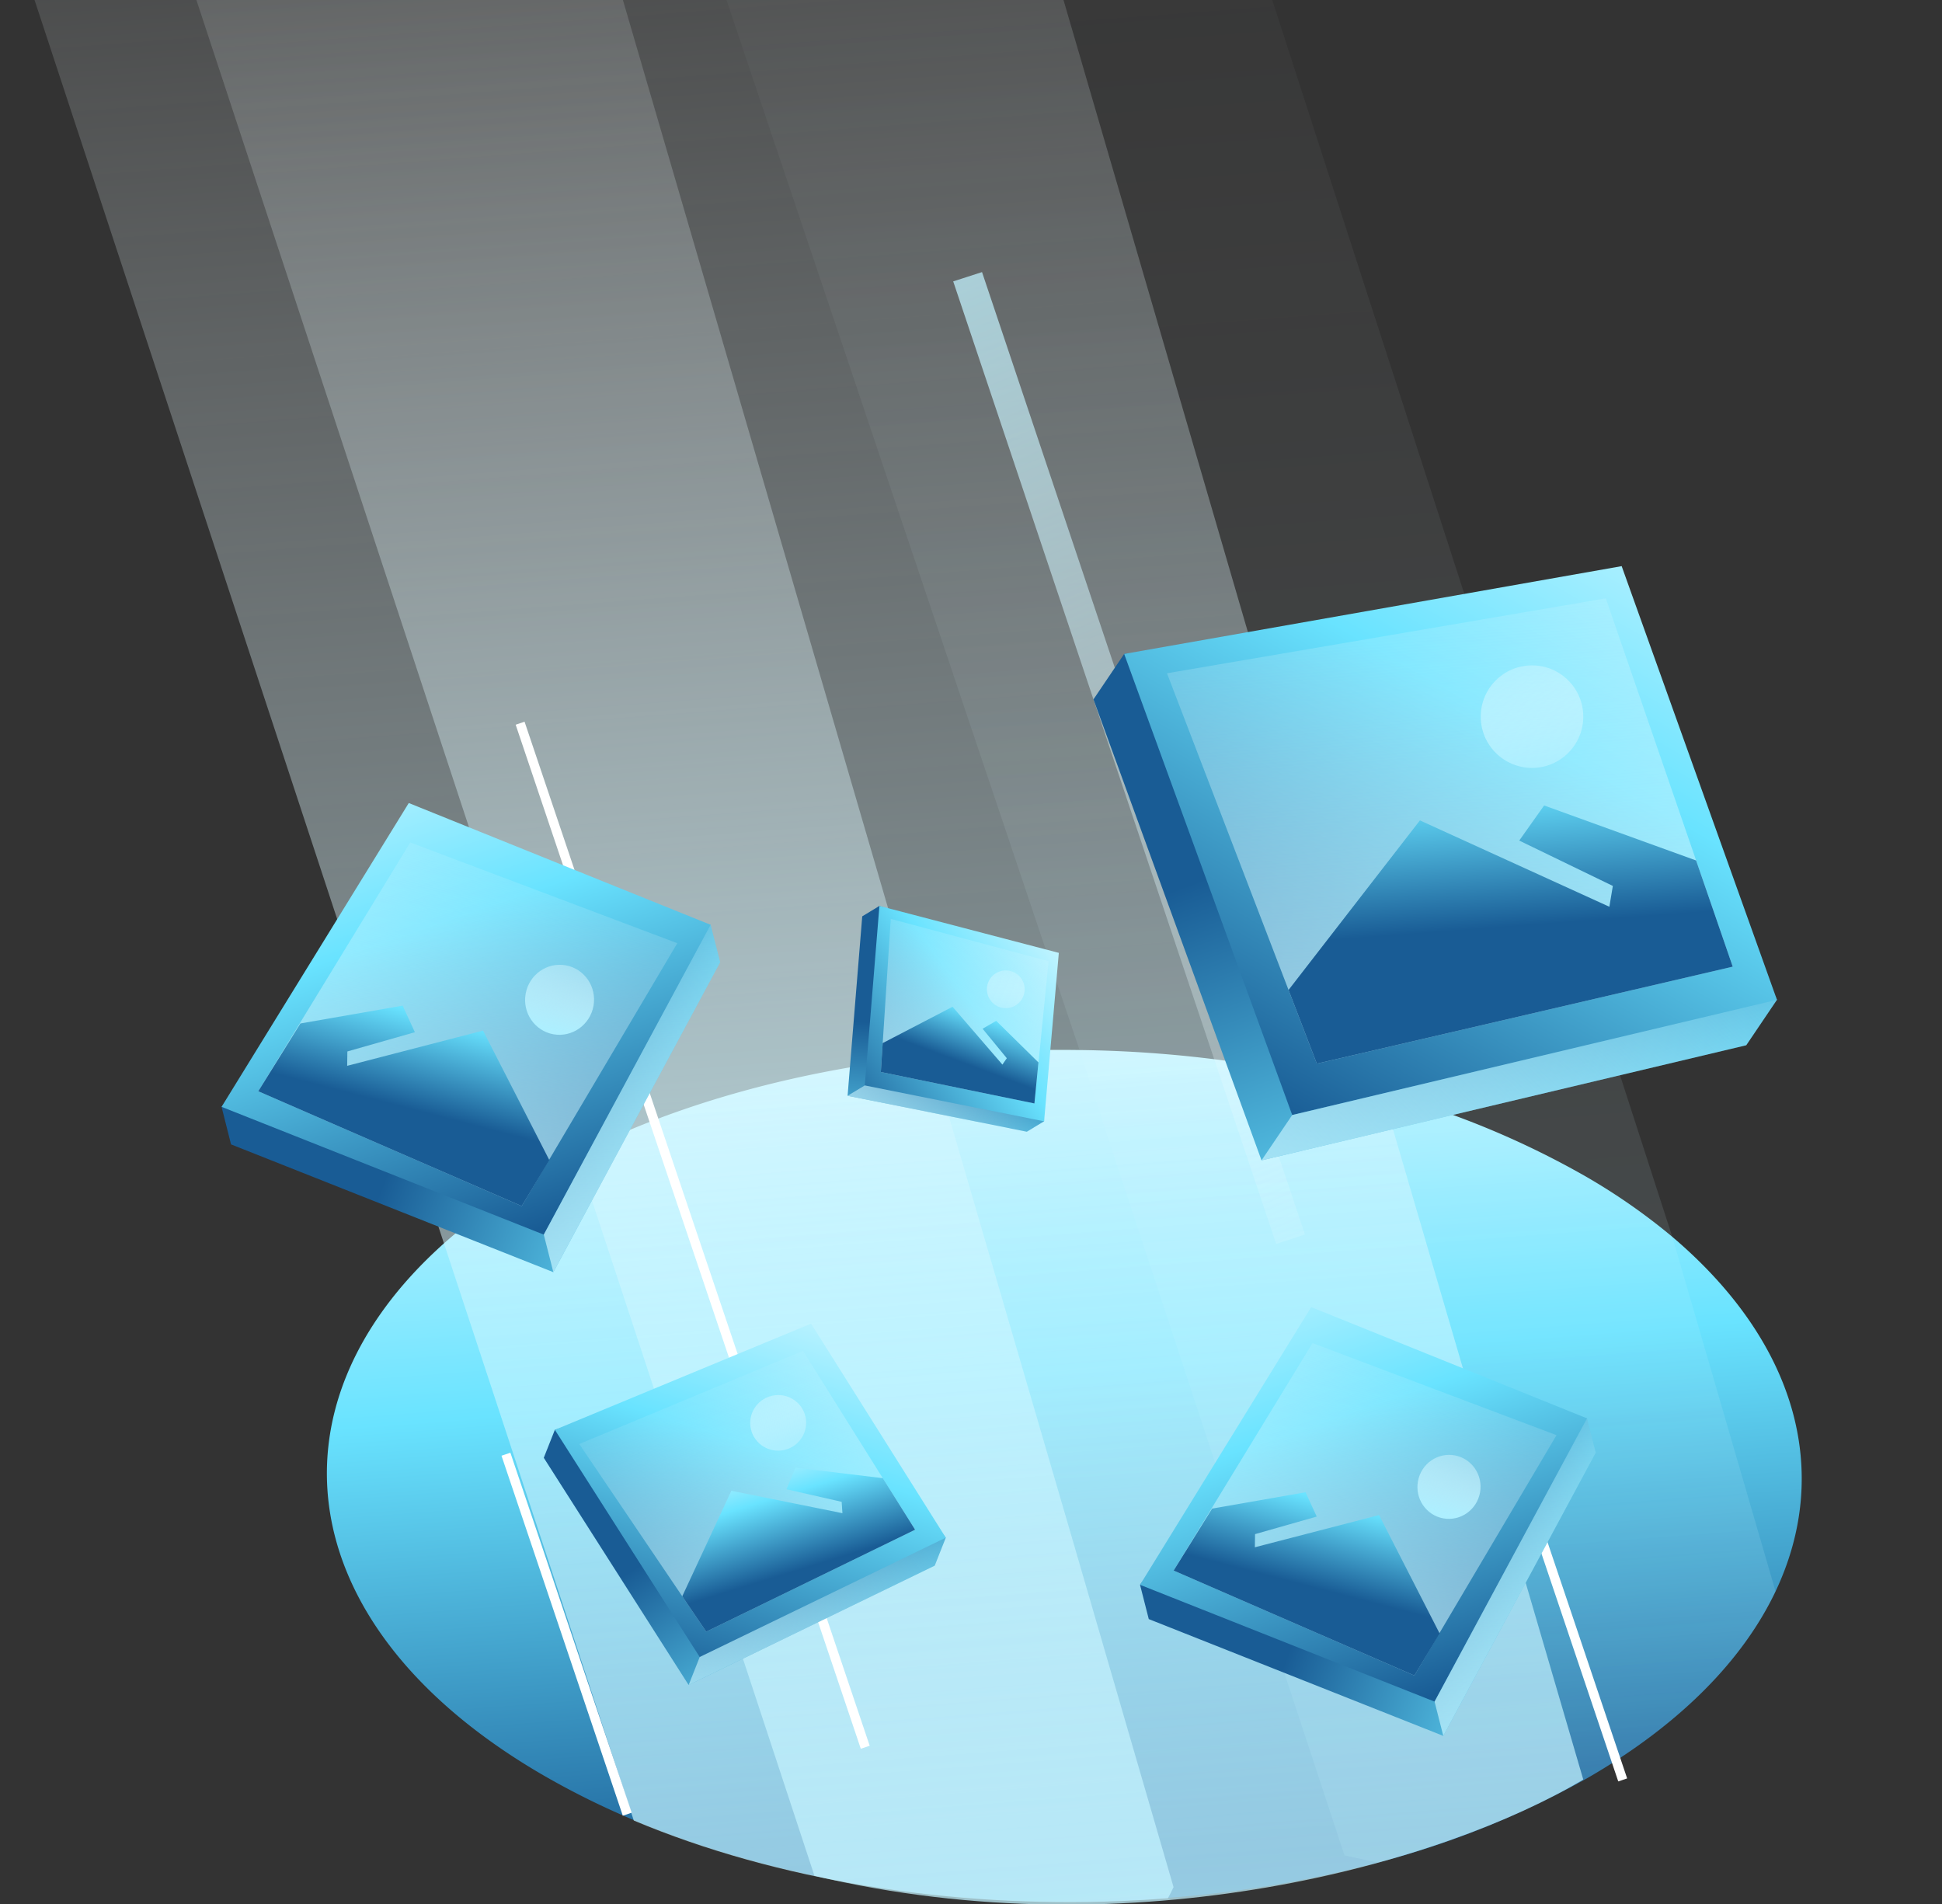 <?xml version="1.0" encoding="UTF-8"?> <svg xmlns="http://www.w3.org/2000/svg" xmlns:xlink="http://www.w3.org/1999/xlink" id="Layer_1" data-name="Layer 1" viewBox="0 0 206.85 202.8"><rect x="0" y="0" width="206.85" height="202.8" fill="#333333" stroke="none"/><defs><style>.cls-1{fill:url(#linear-gradient);}.cls-2{fill:url(#linear-gradient-2);}.cls-3{opacity:0.2;isolation:isolate;fill:url(#linear-gradient-3);}.cls-4{fill:url(#linear-gradient-4);}.cls-5{fill:url(#linear-gradient-5);}.cls-6{fill:none;stroke:#fff;stroke-miterlimit:10;}.cls-7{fill:url(#linear-gradient-6);}.cls-8{fill:url(#linear-gradient-7);}.cls-9{fill:url(#linear-gradient-8);}.cls-10{fill:url(#linear-gradient-9);}.cls-11{fill:url(#linear-gradient-10);}.cls-12{fill:url(#linear-gradient-11);}.cls-13{fill:url(#linear-gradient-12);}.cls-14{fill:url(#linear-gradient-13);}.cls-15{fill:url(#linear-gradient-14);}.cls-16{fill:url(#linear-gradient-15);}.cls-17{fill:url(#linear-gradient-16);}.cls-18{fill:url(#linear-gradient-17);}.cls-19{fill:url(#linear-gradient-18);}.cls-20{fill:url(#linear-gradient-19);}.cls-21{fill:url(#linear-gradient-20);}.cls-22{fill:url(#linear-gradient-21);}.cls-23{fill:url(#linear-gradient-22);}.cls-24{fill:url(#linear-gradient-23);}.cls-25{fill:url(#linear-gradient-24);}.cls-26{fill:url(#linear-gradient-25);}.cls-27{fill:url(#linear-gradient-26);}.cls-28{fill:url(#linear-gradient-27);}.cls-29{fill:url(#linear-gradient-28);}.cls-30{fill:url(#linear-gradient-29);}.cls-31{fill:url(#linear-gradient-30);}.cls-32{fill:url(#linear-gradient-31);}.cls-33{fill:url(#linear-gradient-32);}.cls-34{fill:url(#linear-gradient-33);}.cls-35{fill:url(#linear-gradient-34);}.cls-36{fill:url(#linear-gradient-35);}</style><linearGradient id="linear-gradient" x1="119.89" y1="-23.56" x2="108.38" y2="127.94" gradientTransform="matrix(1, 0, 0, -1, 0, 219.66)" gradientUnits="userSpaceOnUse"><stop offset="0.29" stop-color="#195c95"></stop><stop offset="0.64" stop-color="#69e3ff"></stop><stop offset="1" stop-color="#fff"></stop></linearGradient><linearGradient id="linear-gradient-2" x1="110.14" y1="-77.42" x2="83.7" y2="270.66" gradientTransform="matrix(1, 0, 0, -1, 0, 219.66)" gradientUnits="userSpaceOnUse"><stop offset="0" stop-color="#adefff"></stop><stop offset="1" stop-color="#fff" stop-opacity="0"></stop></linearGradient><linearGradient id="linear-gradient-3" x1="148.74" y1="-69.21" x2="123.14" y2="267.88" xlink:href="#linear-gradient-2"></linearGradient><linearGradient id="linear-gradient-4" x1="79.46" y1="-79.95" x2="52.89" y2="269.82" xlink:href="#linear-gradient-2"></linearGradient><linearGradient id="linear-gradient-5" x1="435.46" y1="391.44" x2="421.83" y2="570.92" gradientTransform="matrix(-0.95, 0.31, 0.31, 0.95, 375.53, -520.25)" xlink:href="#linear-gradient-2"></linearGradient><linearGradient id="linear-gradient-6" x1="22.94" y1="119.75" x2="106.83" y2="87.44" xlink:href="#linear-gradient"></linearGradient><linearGradient id="linear-gradient-7" x1="66.59" y1="61.91" x2="34.88" y2="154.6" xlink:href="#linear-gradient"></linearGradient><linearGradient id="linear-gradient-8" x1="69.86" y1="69.09" x2="65.37" y2="128.22" xlink:href="#linear-gradient-2"></linearGradient><linearGradient id="linear-gradient-9" x1="436.8" y1="-362.8" x2="502" y2="-387.91" gradientTransform="matrix(0.81, 0.59, 0.59, -0.81, -71.53, -409.07)" xlink:href="#linear-gradient"></linearGradient><linearGradient id="linear-gradient-10" x1="469.82" y1="-410.75" x2="445.18" y2="-338.71" gradientTransform="matrix(0.81, 0.59, 0.59, -0.81, -71.53, -409.07)" xlink:href="#linear-gradient"></linearGradient><linearGradient id="linear-gradient-11" x1="471.37" y1="-405.31" x2="467.88" y2="-359.37" gradientTransform="matrix(0.81, 0.59, 0.59, -0.81, -71.53, -409.07)" xlink:href="#linear-gradient-2"></linearGradient><linearGradient id="linear-gradient-12" x1="555.6" y1="-347.87" x2="674.36" y2="-393.61" gradientTransform="matrix(0.66, 0.75, 0.75, -0.66, 28.72, -594.29)" xlink:href="#linear-gradient"></linearGradient><linearGradient id="linear-gradient-13" x1="617.4" y1="-429.74" x2="572.51" y2="-298.54" gradientTransform="matrix(0.66, 0.75, 0.75, -0.66, 28.72, -594.29)" xlink:href="#linear-gradient"></linearGradient><linearGradient id="linear-gradient-14" x1="622.02" y1="-419.58" x2="615.67" y2="-335.88" gradientTransform="matrix(0.66, 0.75, 0.75, -0.66, 28.72, -594.29)" xlink:href="#linear-gradient-2"></linearGradient><linearGradient id="linear-gradient-15" x1="157.89" y1="86.7" x2="151.96" y2="164.84" xlink:href="#linear-gradient-2"></linearGradient><linearGradient id="linear-gradient-16" x1="161.42" y1="108.63" x2="158.2" y2="151.09" xlink:href="#linear-gradient"></linearGradient><linearGradient id="linear-gradient-17" x1="163.57" y1="138.16" x2="162.19" y2="156.3" xlink:href="#linear-gradient-2"></linearGradient><linearGradient id="linear-gradient-18" x1="902.86" y1="-463.81" x2="946.45" y2="-480.59" gradientTransform="matrix(0.29, 0.96, 0.96, -0.29, 282.77, -905.47)" xlink:href="#linear-gradient"></linearGradient><linearGradient id="linear-gradient-19" x1="925.54" y1="-493.82" x2="909.07" y2="-445.68" gradientTransform="matrix(0.29, 0.96, 0.96, -0.29, 282.77, -905.47)" xlink:href="#linear-gradient"></linearGradient><linearGradient id="linear-gradient-20" x1="927.25" y1="-490.09" x2="924.92" y2="-459.38" gradientTransform="matrix(0.29, 0.96, 0.96, -0.29, 282.77, -905.47)" xlink:href="#linear-gradient-2"></linearGradient><linearGradient id="linear-gradient-21" x1="289.61" y1="-198.56" x2="287.44" y2="-169.89" gradientTransform="matrix(0.91, 0.42, 0.42, -0.91, -83.45, -178)" xlink:href="#linear-gradient-2"></linearGradient><linearGradient id="linear-gradient-22" x1="290.91" y1="-190.52" x2="289.72" y2="-174.94" gradientTransform="matrix(0.91, 0.42, 0.42, -0.91, -83.45, -178)" xlink:href="#linear-gradient"></linearGradient><linearGradient id="linear-gradient-23" x1="291.7" y1="-179.68" x2="291.19" y2="-173.03" gradientTransform="matrix(0.91, 0.42, 0.42, -0.91, -83.45, -178)" xlink:href="#linear-gradient-2"></linearGradient><linearGradient id="linear-gradient-24" x1="1728.48" y1="-66.46" x2="1724.06" y2="-8.21" gradientTransform="matrix(-0.95, -0.17, 0.17, -0.97, 1694.53, 371.89)" xlink:href="#linear-gradient-2"></linearGradient><linearGradient id="linear-gradient-25" x1="1731.16" y1="-50.14" x2="1728.92" y2="-20.65" gradientTransform="matrix(-0.95, -0.17, 0.17, -0.97, 1694.53, 371.89)" xlink:href="#linear-gradient"></linearGradient><linearGradient id="linear-gradient-26" x1="1705.23" y1="-36.29" x2="1704.27" y2="-23.7" gradientTransform="matrix(0, -0.97, 0.98, 0, 91.83, 1760.3)" xlink:href="#linear-gradient-2"></linearGradient><linearGradient id="linear-gradient-27" x1="120.83" y1="67.3" x2="197.51" y2="37.77" xlink:href="#linear-gradient"></linearGradient><linearGradient id="linear-gradient-28" x1="160.72" y1="14.44" x2="131.74" y2="99.15" xlink:href="#linear-gradient"></linearGradient><linearGradient id="linear-gradient-29" x1="163.71" y1="21" x2="159.61" y2="75.04" xlink:href="#linear-gradient-2"></linearGradient><linearGradient id="linear-gradient-30" x1="1621.45" y1="-98.06" x2="1617.41" y2="-44.81" gradientTransform="matrix(-0.95, -0.17, 0.17, -0.97, 1694.53, 371.89)" xlink:href="#linear-gradient-2"></linearGradient><linearGradient id="linear-gradient-31" x1="1623.9" y1="-83.14" x2="1621.86" y2="-56.19" gradientTransform="matrix(-0.95, -0.17, 0.17, -0.97, 1694.53, 371.89)" xlink:href="#linear-gradient"></linearGradient><linearGradient id="linear-gradient-32" x1="1599.57" y1="-70.77" x2="1598.7" y2="-59.26" gradientTransform="matrix(0, -0.97, 0.98, 0, 220.74, 1709.73)" xlink:href="#linear-gradient-2"></linearGradient><linearGradient id="linear-gradient-33" x1="119.36" y1="228.17" x2="116.39" y2="267.24" gradientTransform="matrix(1.06, -0.24, -0.24, -1.06, 16.21, 456.14)" xlink:href="#linear-gradient-2"></linearGradient><linearGradient id="linear-gradient-34" x1="121.16" y1="239.13" x2="119.55" y2="260.36" gradientTransform="matrix(1.06, -0.24, -0.24, -1.06, 16.21, 456.14)" xlink:href="#linear-gradient"></linearGradient><linearGradient id="linear-gradient-35" x1="120.98" y1="256.17" x2="120.3" y2="265.23" gradientTransform="matrix(1.09, 0, 0, -1.08, -48.81, 430.45)" xlink:href="#linear-gradient-2"></linearGradient></defs><title>ICON 2</title><path class="cls-1" d="M189.12,169.5c-3.46,7.28-10.13,14.15-20,19.86l-.33.18a93.52,93.52,0,0,1-22,8.83,124.11,124.11,0,0,1-22.39,3.77c-1.69.13-3.38.23-5.08.3-18,.72-36.47-2.14-51.81-8.58a85.67,85.67,0,0,1-9.51-4.7C31.23,173.71,27.63,150,47.28,132.44A62.63,62.63,0,0,1,57.65,125c1.26-.73,2.55-1.43,3.88-2.1,11-5.54,24.06-9,37.65-10.4a138.52,138.52,0,0,1,15.78-.66,128,128,0,0,1,32.44,4.57,92.68,92.68,0,0,1,21.32,8.79,65.11,65.11,0,0,1,9.34,6.48C191.44,143,195.12,156.83,189.12,169.5Z"></path><path class="cls-2" d="M168.64,189.54c-14.84,8.87-47.69,18.35-81.89,10.25L61.43,122.94,20.9-.06h92.36l34,116.54Z"></path><path class="cls-3" d="M189.12,169.5c-3.46,7.28-10.13,14.15-20,19.86l-.33.18a93.52,93.52,0,0,1-22,8.83c-1.15-.22-2.35-.48-3.59-.77l-25.32-76.85L115,111.88,77.36-.06h58.13l42.63,131.78Z"></path><path class="cls-4" d="M125,201c-.19.4-.39.8-.6,1.19-1.69.13-3.38.23-5.08.3-18,.72-36.47-2.14-51.81-8.58L53.8,152.2l-2.92-8.87-3.59-10.89L3.66-.06H66.33l32.88,112.6L114,163.17Z"></path><polygon class="cls-5" points="101.53 29.97 104.6 28.98 139 131.49 135.93 132.49 101.53 29.97"></polygon><line class="cls-6" x1="55.4" y1="77.03" x2="92.16" y2="186.1"></line><line class="cls-6" x1="53.89" y1="154.89" x2="66.81" y2="193.23"></line><line class="cls-6" x1="159.92" y1="151.24" x2="172.84" y2="189.58"></line><polygon class="cls-7" points="76.71 102.49 75.69 98.5 44.56 89.53 23.6 117.89 24.61 121.89 58.94 135.5 76.71 102.49"></polygon><polygon class="cls-8" points="75.69 98.5 43.54 85.53 23.6 117.89 57.92 131.5 75.69 98.5"></polygon><polygon class="cls-9" points="57.92 131.5 58.94 135.5 76.71 102.49 75.69 98.5 57.92 131.5"></polygon><polygon class="cls-10" points="99.56 166.76 100.74 163.78 85.21 143.96 59.1 152.29 57.92 155.27 73.35 179.47 99.56 166.76"></polygon><polygon class="cls-11" points="100.74 163.78 86.39 140.98 59.1 152.29 74.53 176.49 100.74 163.78"></polygon><polygon class="cls-12" points="74.53 176.49 73.35 179.47 99.56 166.76 100.74 163.78 74.53 176.49"></polygon><polygon class="cls-13" points="186 111.33 189.27 106.49 169.46 65.13 119.74 69.65 116.47 74.49 134.37 123.59 186 111.33"></polygon><polygon class="cls-14" points="189.27 106.49 172.73 60.3 119.74 69.65 137.64 118.76 189.27 106.49"></polygon><polygon class="cls-15" points="137.64 118.76 134.37 123.59 186 111.33 189.27 106.49 137.64 118.76"></polygon><polygon class="cls-16" points="140.26 113.29 184.56 102.96 171.04 63.73 124.3 71.71 140.26 113.29"></polygon><polygon class="cls-17" points="137.25 105.44 151.24 87.38 171.42 96.58 171.79 94.36 161.82 89.53 164.47 85.79 180.66 91.65 184.56 102.96 140.26 113.29 137.25 105.44"></polygon><circle class="cls-18" cx="163.18" cy="76.33" r="5.46"></circle><polygon class="cls-19" points="109.37 120.54 111.21 119.43 110.94 102.61 93.67 96.49 91.84 97.6 90.28 116.71 109.37 120.54"></polygon><polygon class="cls-20" points="111.21 119.43 112.78 101.49 93.67 96.49 92.11 115.61 111.21 119.43"></polygon><polygon class="cls-21" points="92.11 115.61 90.28 116.71 109.37 120.54 111.21 119.43 92.11 115.61"></polygon><polygon class="cls-22" points="93.82 114.18 110.18 117.53 111.69 102.38 94.88 97.87 93.82 114.18"></polygon><polygon class="cls-23" points="94.02 111.1 101.46 107.23 106.77 113.39 107.24 112.71 104.66 109.57 106.11 108.73 110.61 113.16 110.18 117.53 93.82 114.18 94.02 111.1"></polygon><circle class="cls-24" cx="107.13" cy="105.37" r="2.01"></circle><polygon class="cls-25" points="55.57 128.46 27.51 116.23 43.7 89.73 72.14 100.46 55.57 128.46"></polygon><polygon class="cls-26" points="58.51 123.56 51.45 109.77 36.98 113.52 37 111.99 44.19 109.94 42.89 107.11 32 109.01 27.51 116.23 55.57 128.46 58.51 123.56"></polygon><ellipse class="cls-27" cx="59.6" cy="106.48" rx="3.73" ry="3.67" transform="translate(-55.79 146.17) rotate(-79.74)"></ellipse><polygon class="cls-28" points="169.97 154.72 169.04 151.07 140.59 142.87 121.43 168.8 122.36 172.45 153.73 184.89 169.97 154.72"></polygon><polygon class="cls-29" points="169.04 151.07 139.66 139.22 121.43 168.8 152.8 181.24 169.04 151.07"></polygon><polygon class="cls-30" points="152.8 181.24 153.73 184.89 169.97 154.72 169.04 151.07 152.8 181.24"></polygon><polygon class="cls-31" points="150.65 178.46 125.01 167.28 139.8 143.05 165.79 152.86 150.65 178.46"></polygon><polygon class="cls-32" points="153.34 173.98 146.89 161.37 133.66 164.8 133.68 163.4 140.25 161.53 139.06 158.94 129.11 160.68 125.01 167.28 150.65 178.46 153.34 173.98"></polygon><ellipse class="cls-33" cx="154.34" cy="158.37" rx="3.41" ry="3.36" transform="translate(-28.99 282.03) rotate(-79.74)"></ellipse><polygon class="cls-34" points="75.22 173.79 97.47 162.93 85.53 143.88 61.7 153.8 75.22 173.79"></polygon><polygon class="cls-35" points="72.67 170.02 77.9 158.78 89.73 161.17 89.65 159.96 83.77 158.62 84.73 156.32 94.03 157.44 97.47 162.93 75.22 173.79 72.67 170.02"></polygon><ellipse class="cls-36" cx="82.89" cy="151.55" rx="2.98" ry="2.96" transform="translate(-31.88 22.45) rotate(-12.96)"></ellipse></svg> 